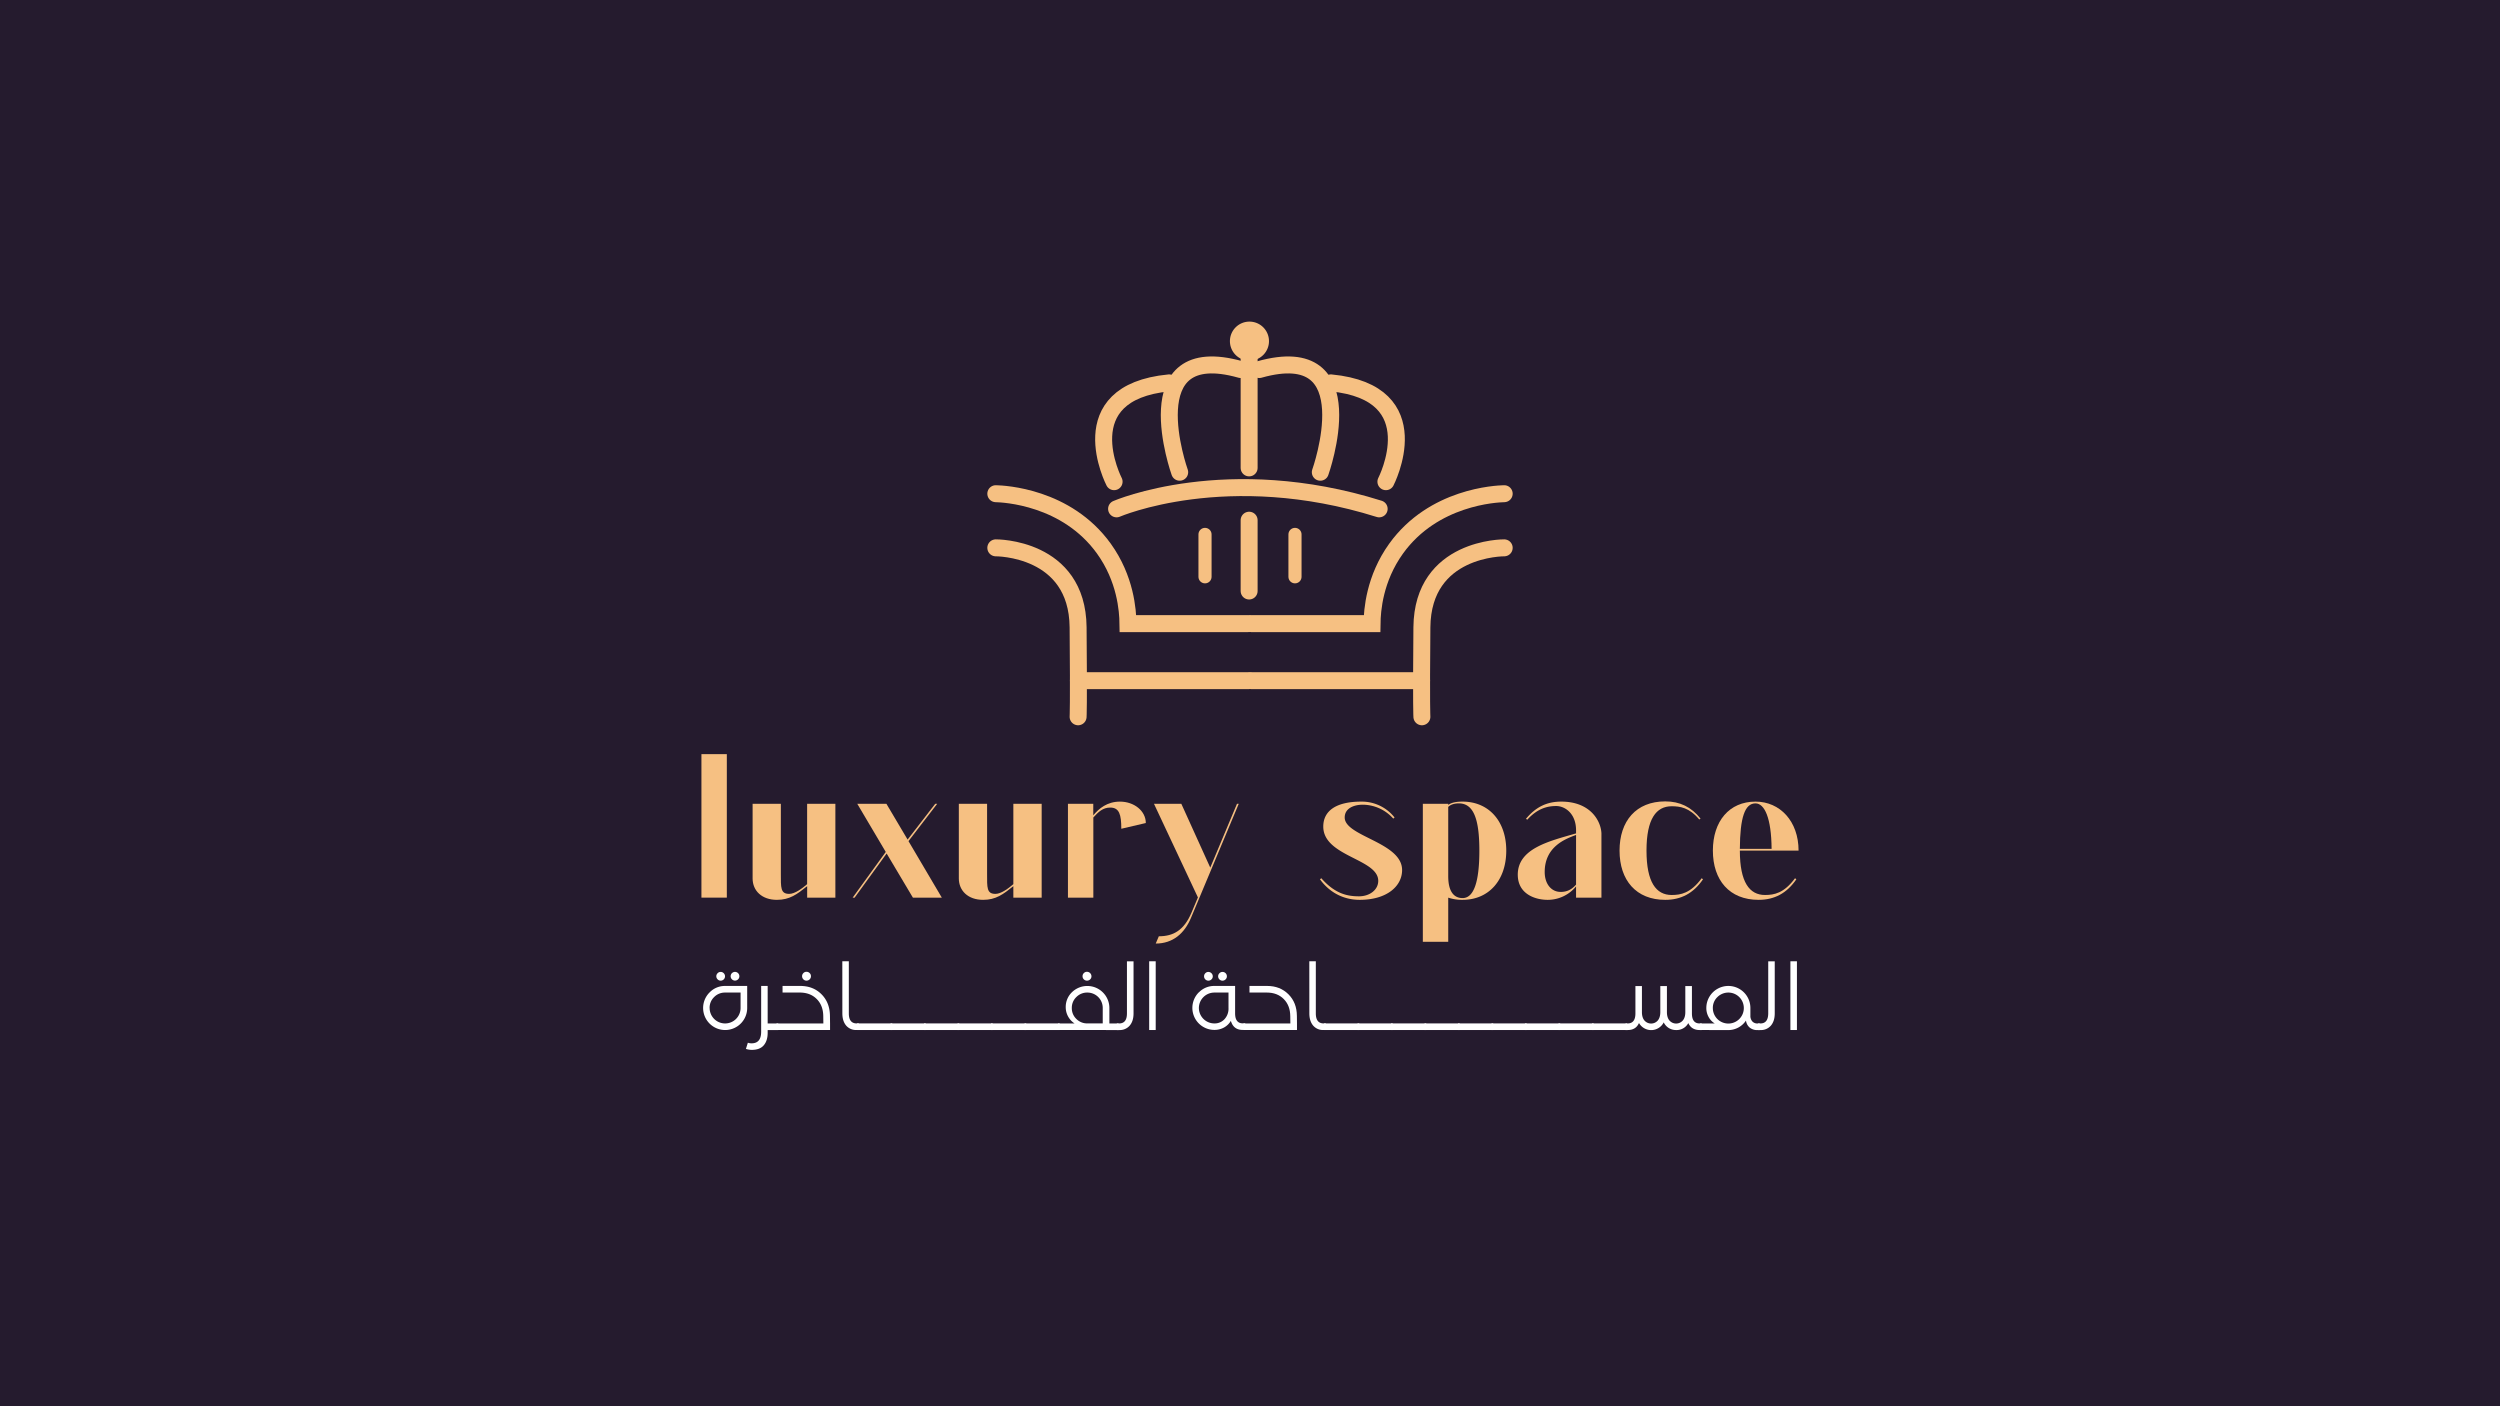 <svg xmlns="http://www.w3.org/2000/svg" xmlns:xlink="http://www.w3.org/1999/xlink" id="Layer_1" data-name="Layer 1" viewBox="0 0 1920 1080"><defs><style>.cls-1,.cls-6,.cls-7{fill:none;}.cls-2{fill:#251b2e;}.cls-3{fill:#f6c082;}.cls-4{clip-path:url(#clip-path);}.cls-5{fill:#fff;}.cls-6,.cls-7{stroke:#f6c082;stroke-linecap:round;stroke-miterlimit:10;}.cls-6{stroke-width:13.03px;}.cls-7{stroke-width:10.08px;}</style><clipPath id="clip-path"><rect class="cls-1" width="1920" height="1080"></rect></clipPath></defs><rect class="cls-2" width="1920" height="1080"></rect><rect class="cls-3" x="538.7" y="579.18" width="19.5" height="110.2"></rect><g class="cls-4"><path class="cls-3" d="M619.9,689.39v-8.82c-7.79,6.27-13.39,10.51-23.22,10.51C585,691.08,578,684,578,674.64V617.33h21.7v53.58c0,10.85-.34,15.59,6.44,15.59,4.41,0,10.17-4.4,13.73-7.46V617.33h21.7v72.06Z"></path><polygon class="cls-3" points="680.77 617.33 697.04 644.8 718.24 617.33 719.76 617.33 697.72 645.98 723.32 689.39 701.11 689.39 680.94 655.48 656.35 689.39 654.83 689.39 680.26 654.29 658.39 617.33 680.77 617.33"></polygon><path class="cls-3" d="M778.25,689.39v-8.82c-7.79,6.27-13.39,10.51-23.22,10.51-11.7,0-18.65-7.12-18.65-16.44V617.33h21.7v53.58c0,10.85-.34,15.59,6.44,15.59,4.41,0,10.17-4.4,13.73-7.46V617.33H800v72.06Z"></path><path class="cls-3" d="M839.63,617.33v8.82c4.4-5.26,10.68-10.51,20.51-10.51,10.85,0,19.84,7.12,19.84,16.44l-18.82,4.41c0-10.85-1.53-16.28-8.48-16.28-5.76,0-9.15,3.39-13,7.63v61.55h-19.5V617.33Z"></path><path class="cls-3" d="M907.27,617.33l22.21,49,20.52-49h1.35l-36.62,87.48c-5.08,12.21-14.07,19.84-27.12,19.84l2.37-5.59c11.19,0,19.33-4.58,25.09-18.15L920,689.22l-33.74-71.89Z"></path><path class="cls-3" d="M1076.81,668.19c0,12.55-11.87,22.89-32.55,22.89-12,0-22.89-5.26-30.52-15.77l1-.84c10.34,11.69,19.49,13.9,29,13.9,8.31,0,14.75-5.09,14.75-11.87,0-17-42.22-18.65-42.22-41.71,0-11.7,9.33-19.15,29.16-19.15a32,32,0,0,1,25.6,12.2l-1,.85a31.66,31.66,0,0,0-23.4-10.68c-6.78,0-13.9,2.71-13.9,9.83,0,14.58,44.08,19,44.08,40.35"></path><path class="cls-3" d="M1092.74,617.33h19.5v.85c2.54-1.87,6.27-2.54,11-2.54,20.18,0,33.57,15.08,33.57,37.63,0,22.72-13.39,37.81-33.57,37.81a33.53,33.53,0,0,1-11-1.69v33.9h-19.5Zm30.52,72.4c8.48,0,12.89-12,12.89-36.46,0-24.58-4.58-36.28-15.77-36.28-2.88,0-6.1.68-8.14,2.71v53.24c0,12.72,5.09,16.79,11,16.79"></path><path class="cls-3" d="M1229.9,640.73v48.66h-19.49v-8.65a28.11,28.11,0,0,1-21.7,10.34c-10.18,0-23.06-4.75-23.06-19.33,0-20.17,24.24-25.77,44.76-31.7v-2.37c0-12.89-8.48-18.65-15.26-18.65-6.44,0-14.24,1.69-22.21,10.51l-1-.68c7.46-9,15.94-13.22,27.13-13.22,23.06,0,30.85,15.76,30.85,25.09ZM1198.54,685c5.42,0,8.81-2.21,11.87-5.6V641.24c-7.63,2.88-24.08,8.64-24.08,28.48,0,9.15,5.09,15.26,12.21,15.26"></path><path class="cls-3" d="M1243.81,653.27c0-22.72,12.71-37.8,35.09-37.8,11.19,0,20,4.24,27.13,13.22l-1,.68c-7.63-9.16-14.75-10.17-21.19-10.17-11.87,0-19.33,9.66-19.33,34.07s7.46,34.08,19.33,34.08c7,0,14.58-1.35,23.06-12.88l1,.84c-7.29,10.69-16.78,15.77-29,15.77-22.38,0-35.09-15.09-35.09-37.81Z"></path><path class="cls-3" d="M1348.24,615.64c18.82,0,33.06,15.09,33.06,37.63h-45.09c0,24.42,7.45,34.08,19.32,34.08,7,0,14.58-1.35,23.06-12.88l1,.84c-7.29,10.69-16.79,15.77-29,15.77-22.38,0-35.1-15.09-35.1-37.81,0-22.54,12.55-37.63,32.72-37.63m12.38,36.28c-.17-23.74-5.43-34.93-12.38-34.93-8.3,0-11.86,11.19-12,34.93Z"></path><path class="cls-5" d="M545,762.15a16.27,16.27,0,0,1,11.92-4.94h16.92v16.92a16.92,16.92,0,1,1-28.84-12m0,12a11.88,11.88,0,1,0,23.76,0V762.29H556.89a11.53,11.53,0,0,0-8.43,3.45,11.39,11.39,0,0,0-3.49,8.39m5.15-24.3a3.31,3.31,0,0,1,1-2.4,3.16,3.16,0,0,1,2.36-1,3.2,3.2,0,0,1,2.34,1,3.3,3.3,0,0,1,1,2.4,3.35,3.35,0,0,1-3.32,3.32,3.16,3.16,0,0,1-2.36-1,3.21,3.21,0,0,1-1-2.34m12-2.43a3.34,3.34,0,0,1,4.7,0,3.26,3.26,0,0,1,1,2.4,3.16,3.16,0,0,1-1,2.34,3.31,3.31,0,0,1-4.7,0,3.25,3.25,0,0,1-1-2.34,3.44,3.44,0,0,1,1-2.43"></path><path class="cls-5" d="M574.35,800.8a7.84,7.84,0,0,0,2.91.47q7.31,0,7.31-9V757.21h5V786h8.12v5.07h-8.12v2.17q0,6-3,9.54t-9.24,3.52a14.23,14.23,0,0,1-4.46-.74Z"></path><path class="cls-5" d="M596.34,791.05V786h36l-.07-5.48q-.06-8.26-5-13.24t-13-5H601v-5.08h13.53q10,0,16.38,6.4t6.5,16.61l.07,5.76v5.07ZM616,749.7a3.33,3.33,0,0,1,1-2.37,3.22,3.22,0,0,1,2.4-1,3.36,3.36,0,0,1,2.41,1,3.21,3.21,0,0,1,1,2.37,3.28,3.28,0,0,1-1,2.44,3.39,3.39,0,0,1-2.41,1,3.25,3.25,0,0,1-2.4-1,3.41,3.41,0,0,1-1-2.44"></path><path class="cls-5" d="M646.9,738.26h5v40q0,7.72,6,7.72h1.69v5.07h-1.69a10,10,0,0,1-8.09-3.45q-2.88-3.45-2.88-9.34Z"></path><rect class="cls-5" x="658.21" y="785.98" width="27.07" height="5.08"></rect><rect class="cls-5" x="683.93" y="785.98" width="27.07" height="5.08"></rect><rect class="cls-5" x="709.64" y="785.98" width="27.07" height="5.08"></rect><rect class="cls-5" x="735.36" y="785.98" width="27.07" height="5.08"></rect><rect class="cls-5" x="761.08" y="785.98" width="27.07" height="5.08"></rect><rect class="cls-5" x="786.8" y="785.98" width="27.07" height="5.08"></rect><path class="cls-5" d="M812.52,791.05V786h12.72a14.94,14.94,0,0,1-4.94-5.35,14.7,14.7,0,0,1-1.82-7.17,15.62,15.62,0,0,1,4.8-11.48,16.92,16.92,0,0,1,23.79.24A16.85,16.85,0,0,1,852,774.47V786h7.11v5.07Zm10.63-16.92a11.38,11.38,0,0,0,3.48,8.4,11.55,11.55,0,0,0,8.43,3.45H846.9V774.13a11.78,11.78,0,0,0-11.84-11.84,11.55,11.55,0,0,0-8.43,3.45,11.38,11.38,0,0,0-3.48,8.39m9.27-26.8a3.1,3.1,0,0,1,2.37-1,3.48,3.48,0,0,1,3.45,3.46,3.13,3.13,0,0,1-1,2.37,3.44,3.44,0,0,1-4.84,0,3.28,3.28,0,0,1-1-2.4,3.32,3.32,0,0,1,1-2.44"></path><path class="cls-5" d="M857.73,786h1.76q6,0,6-7.72v-40h5.07v40q0,5.9-2.91,9.34a10,10,0,0,1-8.12,3.45h-1.76Z"></path><rect class="cls-5" x="882.57" y="738.26" width="5.01" height="52.79"></rect><path class="cls-5" d="M920.74,762.15a16.27,16.27,0,0,1,11.92-4.94h15.9v21q0,7.72,5.89,7.72h1.9v5.07h-1.9q-7.17,0-9.14-7a13.75,13.75,0,0,1-5.31,5.15,15.15,15.15,0,0,1-7.34,1.82,16.9,16.9,0,0,1-11.92-28.9m0,12A11.92,11.92,0,0,0,932.66,786a10.27,10.27,0,0,0,7.71-3.22,11.86,11.86,0,0,0,3.12-8.63V762.29H932.66a11.9,11.9,0,0,0-11.92,11.84m5-26.73a3.12,3.12,0,0,1,2.3-.95,3.33,3.33,0,0,1,2.37,1,3.25,3.25,0,0,1,1,2.4,3.07,3.07,0,0,1-1,2.31,3.28,3.28,0,0,1-2.37,1,3.35,3.35,0,0,1-3.32-3.32,3.3,3.3,0,0,1,1-2.43m9.81,2.43a3.3,3.3,0,0,1,1-2.4,3.2,3.2,0,0,1,2.34-1,3.35,3.35,0,0,1,3.38,3.38,3.2,3.2,0,0,1-1,2.34,3.3,3.3,0,0,1-2.4,1,3.35,3.35,0,0,1-3.32-3.32"></path><path class="cls-5" d="M955,786h36l-.07-5.48q-.06-8.26-5-13.24t-13-5H959.6v-5.08h13.53q9.95,0,16.38,6.4t6.5,16.61l.07,5.76v5.07H955Z"></path><path class="cls-5" d="M1005.55,738.26h5v40q0,7.72,6,7.72h1.69v5.07h-1.69a9.93,9.93,0,0,1-8.09-3.45q-2.88-3.45-2.88-9.34Z"></path><rect class="cls-5" x="1016.85" y="785.98" width="27.07" height="5.08"></rect><rect class="cls-5" x="1042.57" y="785.98" width="27.07" height="5.08"></rect><rect class="cls-5" x="1068.29" y="785.98" width="27.07" height="5.08"></rect><rect class="cls-5" x="1094.01" y="785.98" width="27.07" height="5.08"></rect><rect class="cls-5" x="1119.73" y="785.98" width="27.07" height="5.08"></rect><rect class="cls-5" x="1145.45" y="785.98" width="27.07" height="5.08"></rect><rect class="cls-5" x="1171.17" y="785.98" width="27.07" height="5.08"></rect><rect class="cls-5" x="1196.89" y="785.98" width="27.07" height="5.08"></rect><rect class="cls-5" x="1222.61" y="785.98" width="27.07" height="5.08"></rect><path class="cls-5" d="M1250,786q6,0,6-7.72v-21h5v20q0,4.26,2,6.53a6.77,6.77,0,0,0,10.12,0c1.3-1.51,2-3.69,2-6.53v-20h5.08v20q0,4.26,2,6.53a6.77,6.77,0,0,0,10.12,0q2-2.26,2-6.53v-20h5.08v21q0,7.72,5.89,7.72h1.69v5.07h-1.69q-6.23,0-8.67-5.34a10.12,10.12,0,0,1-9.34,5.34,10.54,10.54,0,0,1-5.61-1.52,10.42,10.42,0,0,1-3.93-4.36,10.78,10.78,0,0,1-19,.47q-2.37,5.42-8.66,5.41h-1.7V786Z"></path><path class="cls-5" d="M1305.52,791.05V786h11.37a13.12,13.12,0,0,1-4.71-5,14.07,14.07,0,0,1-1.72-6.87,16.92,16.92,0,0,1,33.84,0V780a6.35,6.35,0,0,0,1.45,4.4,5.12,5.12,0,0,0,4,1.63h1.76v5.07h-1.76a9,9,0,0,1-6-1.93,8.41,8.41,0,0,1-2.84-5.38,16.31,16.31,0,0,1-13.6,7.31Zm9.94-16.92a11.9,11.9,0,1,0,3.49-8.36,11.41,11.41,0,0,0-3.49,8.36"></path><path class="cls-5" d="M1350.19,786H1352q5.94,0,6-7.72v-40H1363v40q0,5.9-2.91,9.34a10,10,0,0,1-8.12,3.45h-1.76Z"></path><rect class="cls-5" x="1375.03" y="738.26" width="5.01" height="52.79"></rect><path class="cls-6" d="M764.78,379.16c6.17.17,54.29,2.28,83,42.17,16.6,23.1,18.37,47.32,18.5,57.62h92.59"></path><path class="cls-6" d="M764.78,420.74s62.64-.55,63.2,61,0,68.75,0,68.75"></path><line class="cls-6" x1="958.82" y1="522.75" x2="828.22" y2="522.75"></line><path class="cls-6" d="M1155.22,379.16c-6.17.17-54.3,2.28-83,42.17-16.6,23.1-18.37,47.32-18.5,57.62H961.18"></path><path class="cls-6" d="M1155.22,420.74s-62.64-.55-63.2,61,0,68.75,0,68.75"></path><line class="cls-6" x1="961.18" y1="522.75" x2="1091.78" y2="522.75"></line><path class="cls-6" d="M857.53,390.8s84.83-36.73,201.67,0"></path><path class="cls-6" d="M855.63,369.94s-35.35-68.41,42.24-75.88"></path><path class="cls-6" d="M906,362.67s-36.59-102.44,46.86-78.87"></path><path class="cls-6" d="M1064.37,369.94s35.35-68.41-42.24-75.88"></path><path class="cls-6" d="M1014,362.67s36.59-102.44-46.86-78.87"></path><line class="cls-6" x1="959.33" y1="273.26" x2="959.33" y2="359.34"></line><line class="cls-6" x1="959.33" y1="399.52" x2="959.33" y2="453.89"></line><line class="cls-7" x1="994.55" y1="410.43" x2="994.55" y2="442.98"></line><line class="cls-7" x1="925.45" y1="410.43" x2="925.45" y2="442.98"></line><path class="cls-3" d="M974.58,262a15,15,0,1,0-15,15,15,15,0,0,0,15-15"></path></g></svg>